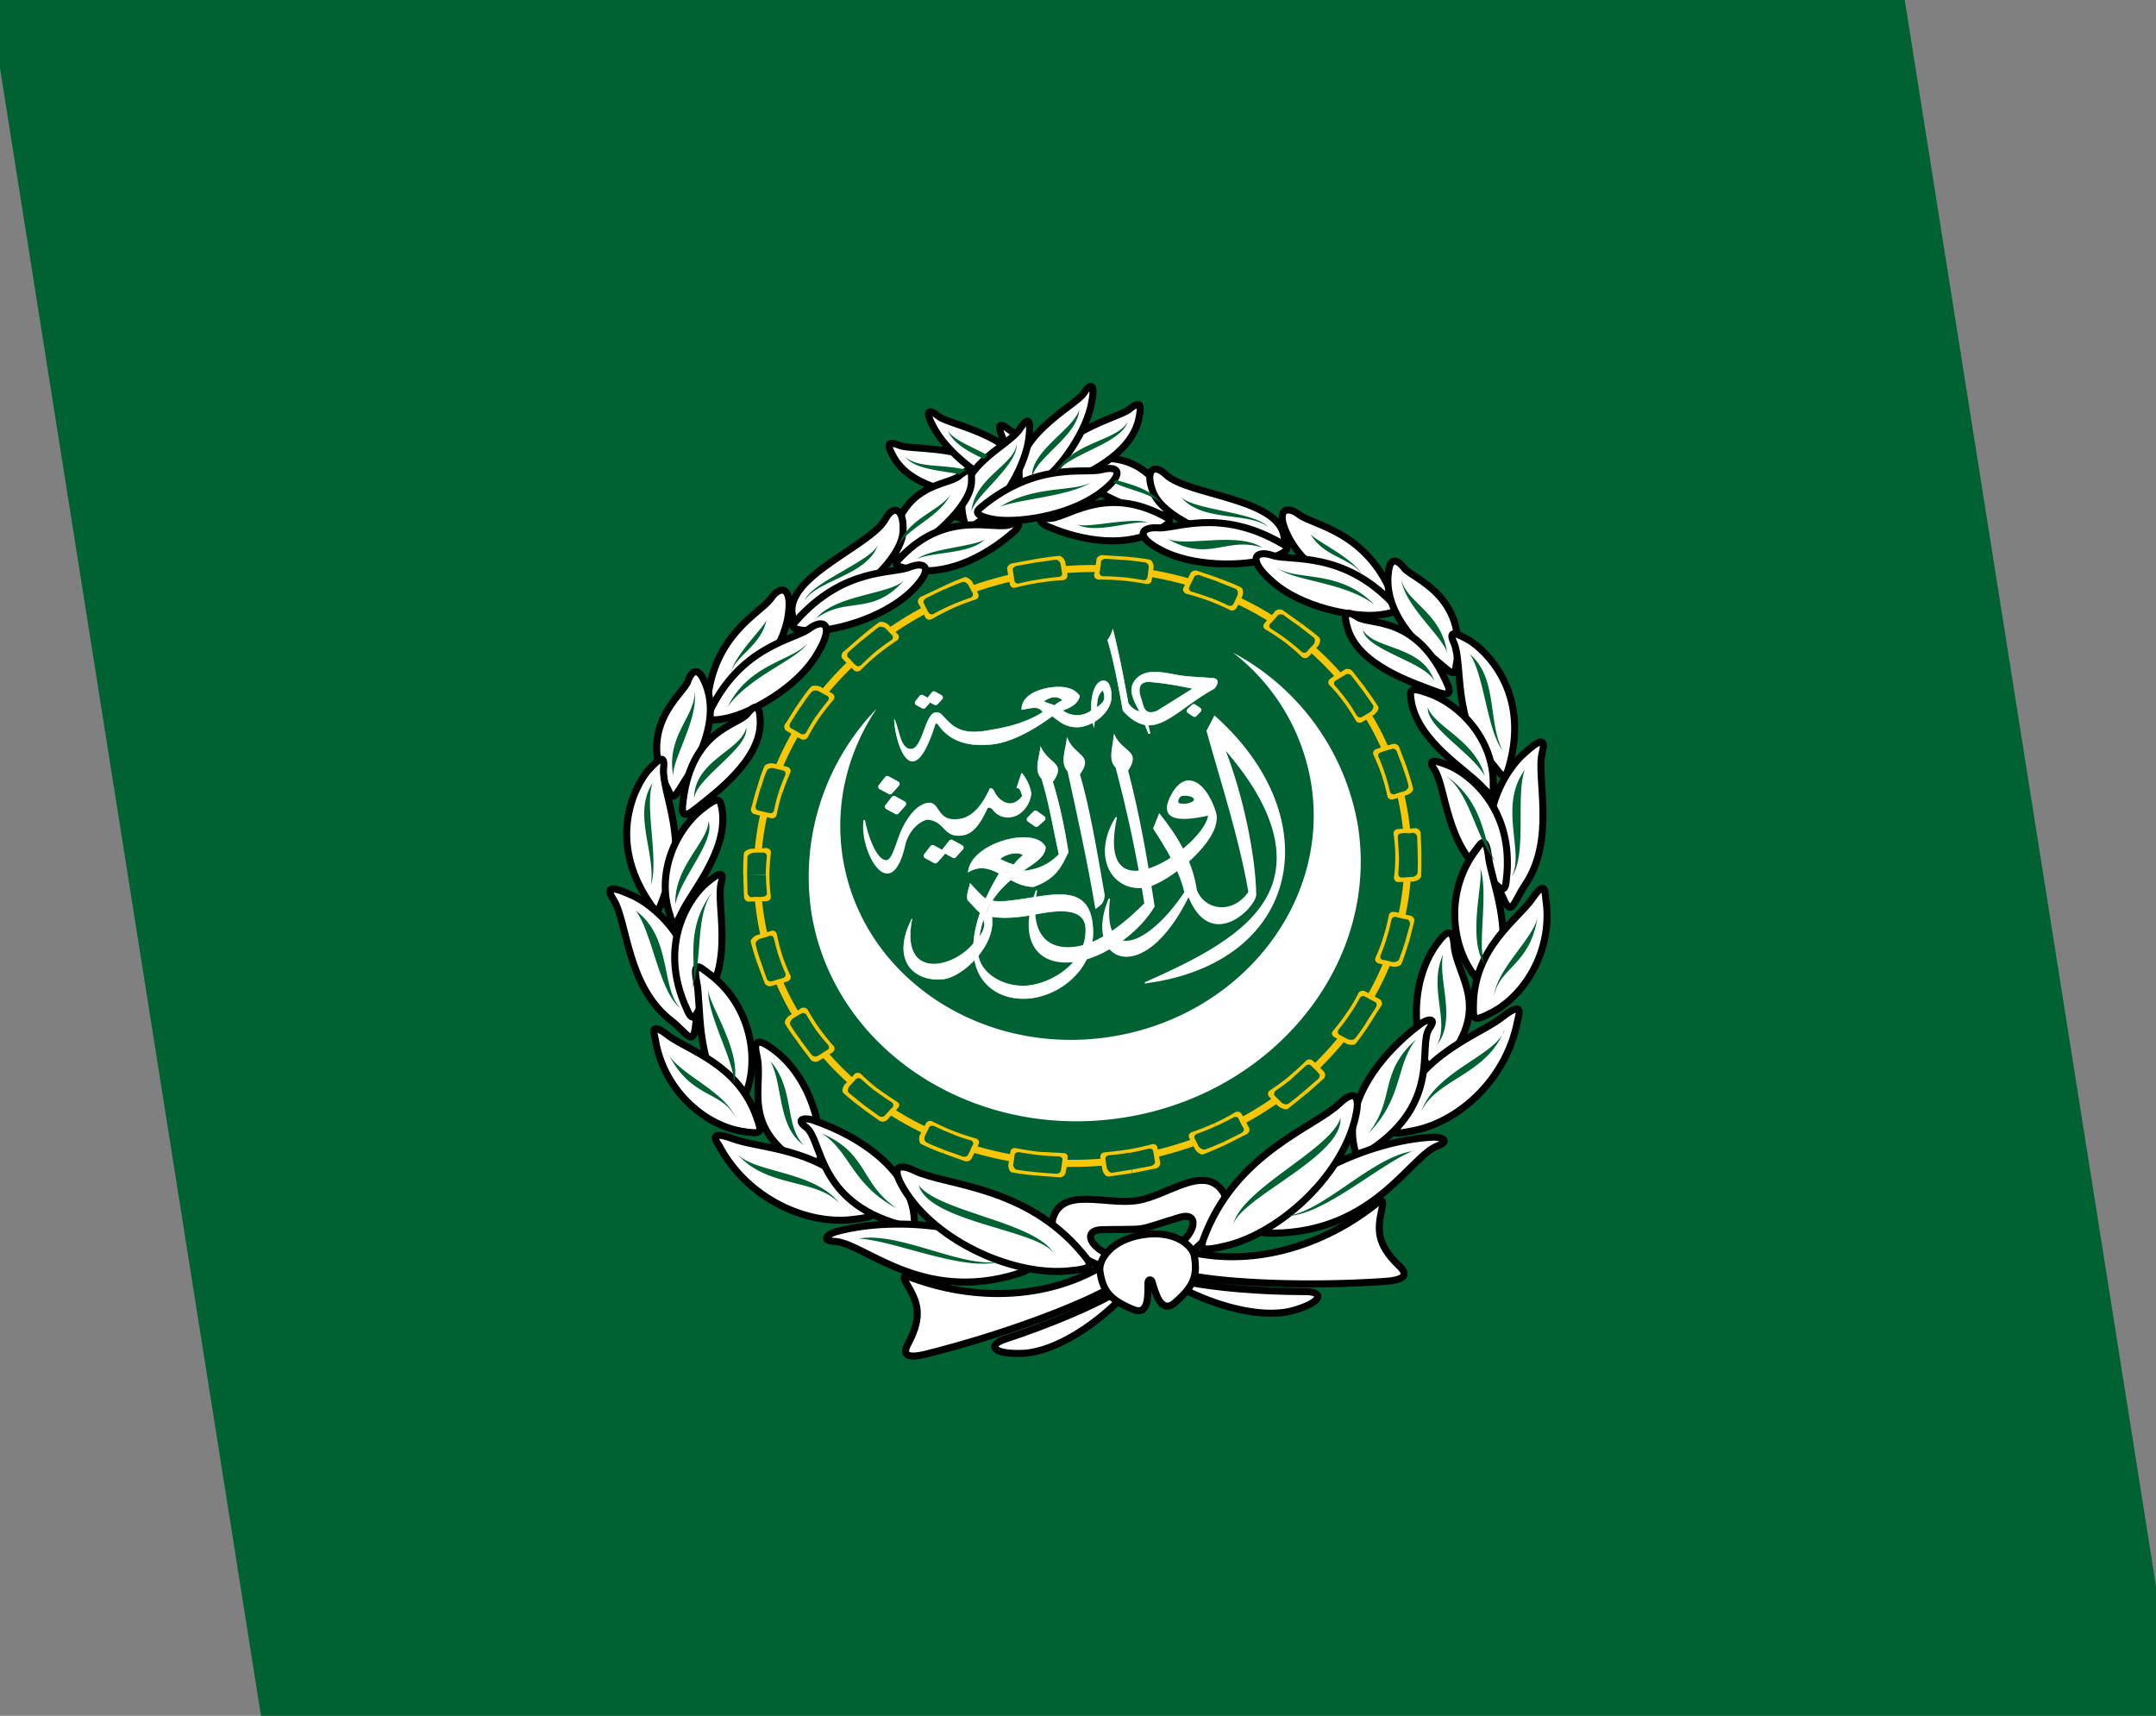 <svg xmlns="http://www.w3.org/2000/svg" width="49" height="39" fill="none"><rect width="100%" height="100%" fill="#808080" stroke="none"/><path fill="#006233" d="m-.24.033 7.287 46.01 42.47-6.726-7.287-46.01L-.24.033Z"/><path fill="#fff" fill-rule="evenodd" stroke="#fff" stroke-width=".012" d="M20.728 20.881c-.49.953.05 1.437.7 1.374.429-.038 1.22-.753 1.111-1.429l-.26-.085c.19.326.067.458-.183.74-.493.558-1.645.774-1.368-.6Z" clip-rule="evenodd"/><path fill="#fff" fill-rule="evenodd" stroke="#fff" stroke-width=".031" d="M26.036 22.336c3.532-.467 4.16-3.742 1.57-6.05l-.17.326c.337 1.214.732 2.4.952 3.664-.353.521-.997.45-1.2-.035-.101-.686-.44-1.227-.838-1.73l-.127.319c.274.422.575.899.71 1.451-.83 1.255-1.905 1.652-1.721.147-.594 1.388.748 2.087 1.801-.072.502 1.28 1.501.278 1.523-.018-.014-.889-.299-2.28-.723-3.347 1.224 1.389 1.434 2.496 1.031 3.323-.448.92-1.646 1.505-2.808 2.022Z" clip-rule="evenodd"/><path fill="#fff" fill-rule="evenodd" stroke="#fff" stroke-width=".031" d="M27.475 18.519c-.744.17-1.153.09-.825-.481.324-.56.763-.225.97.422.192.606-1.099 1.623-1.589 1.7-.74.118-1.22-.695-.66-1.582-.519 2.413 2.047.654 2.104-.06Zm-.604-.444c-.093.01-.137.167-.086.189.145.062.347-.022.362-.067.032-.1-.148-.138-.276-.122Z" clip-rule="evenodd"/><path fill="#fff" fill-rule="evenodd" stroke="#fff" stroke-width=".031" d="M23.557 20.24c-.518 1.41.288 1.83 1.193 1.534.526-.175 1.156-.633 1.476-1.172-.159-1.05-.34-2.088-.603-3.088.3-.45-.093-.386-.297-.786-.024.256-.134.545.043.713.267 1.009.489 2.038.654 3.097-.644.648-1.16.933-1.552.99-.81.122-1.08-.47-.914-1.288Z" clip-rule="evenodd"/><path fill="#fff" fill-rule="evenodd" stroke="#fff" stroke-width=".031" d="M25.092 20.348c-.167-.975-.36-2.08-.564-2.748.316-.44-.08-.385-.271-.792-.034.253-.152.542.019.715.228 1.035.454 2.07.631 3.113.08-.064.175-.1.185-.288Z" clip-rule="evenodd"/><path fill="#fff" fill-rule="evenodd" d="M22.276 20.747c-.108-.09-.192-.199-.283-.29-.036-.145.051-.299.054-.376.15.154.244.275.356.345m.141.047c.191.037.413.002.62-.026.793-.112 1.606-.363 1.671.626.032.37-.09.74-.342 1.038a1.704 1.704 0 0 1-1.015.57c-1.008.15-2.027-.723-.77-2.828.146-.046.348-.04.511-.052.28-.024.562-.093.85-.382-.136-.606-.227-1.186-.397-1.726-.171-.173-.053-.46-.02-.715.191.407.586.353.272.794.187.6.296 1.225.355 1.598-.147.291-.25.591-.784.784-.574.014-.94-.662-1.49-.332.06-.67 1.526-1.053 1.756-.568-.015.547-1.438.554-1.536 2.33-.03.546.66.937 1.284.797.61-.134 1.204-.627 1.166-1.291-.036-.555-.873-.357-1.227-.294-.514.092-.851.071-1.063 0m.341-1.268c.08-.093.391-.199.527-.09a1.355 1.355 0 0 0-.213.216c-.13-.038-.218-.082-.314-.126Z" clip-rule="evenodd"/><path stroke="#fff" stroke-width=".012" d="M22.276 20.747c-.108-.09-.192-.199-.283-.29-.036-.145.051-.299.054-.376.15.154.244.275.356.345m.141.047c.191.037.413.002.62-.026.793-.112 1.606-.363 1.671.626.032.37-.09.74-.342 1.038a1.704 1.704 0 0 1-1.015.57c-1.008.15-2.027-.723-.77-2.828.146-.046.348-.04.511-.052.28-.024.562-.093.85-.382-.136-.606-.227-1.186-.397-1.726-.171-.173-.053-.46-.02-.715.191.407.586.353.272.794.187.6.296 1.225.355 1.598-.147.291-.25.591-.784.784-.574.014-.94-.662-1.49-.332.06-.67 1.526-1.053 1.756-.568-.015.547-1.438.554-1.536 2.33-.03.546.66.937 1.284.797.61-.134 1.204-.627 1.166-1.291-.036-.555-.873-.357-1.227-.294-.514.092-.851.071-1.063 0m.341-1.268c.08-.093.391-.199.527-.09a1.355 1.355 0 0 0-.213.216c-.13-.038-.218-.082-.314-.126Z"/><path fill="#fff" fill-rule="evenodd" stroke="#fff" stroke-width=".031" d="M23.224 17.588c.103.13.172.281.201.44-.017.238-.198.485-.419.526a.41.41 0 0 1-.436-.162c-.016-.023-.082-.07-.134-.035-.186.403-.342.585-.562.617-.44.064-.366-.313-.79-.358-.169.022-.421.222-.515.55-.32 1.479-1.034.159-.927-.524.13.616.352.959.52.921.12-.03.188-.307.302-.604.088-.227.318-.649.624-.697.281-.038.179.458.738.362.27-.047.488-.275.679-.692.054-.018.083.07.1.099.059.123.361.44.643.062-.029-.067-.04-.185-.128-.196l.104-.309Z" clip-rule="evenodd"/><path fill="#fff" fill-rule="evenodd" d="M24.802 16.154a.55.55 0 0 1-.654-.006c.208-.074.364-.17.387-.332-.127-.182-.37-.231-.694-.182-.43.079-.627.272-.619.494.201-.025.374-.105.48.059-.33.214-.739.337-1.192.407-.738.153-.895-.135-1.133-.372a.185.185 0 0 0-.12-.024c-.229.037-.282.792-.54.83-.264.01-.275-.437-.39-.676 0 .403.374 1.843.92.129.017-.057.053-.047.081-.006.285.41.746.494 1.22.441.397-.042.874-.278 1.368-.64.165.12.304.265.608.249.352-.04.69-.33.729-.629.02-.154-.018-.445-.19-.422-.24.031-.33.586-.2 1.051.004-.007.012-.124.012-.124m-1.156-.464c.146-.091.293-.146.437-.02a.699.699 0 0 0-.189.12c-.075-.038-.17-.047-.248-.1Zm1.205.144c.014-.162.015-.29.143-.394.055.16.074.252-.143.394Zm.979.093c-.067-.127-.131-.236-.169-.379-.08-.289.17-.5.425-.515.262-.017.448.044.706.082.202.028.47.033.729.058.149.035.032.206 0 .232-.588.32-.974.74-1.367.819-.235.048-.467-.059-.703-.316-.1-.556-.226-1.207-.351-1.608.078-.098.088-.162.12-.237.135.535.244 1.102.348 1.675.066.091.142.165.262.189Zm.405-.02c-.32.139-.32-.125-.376-.278-.065-.178-.074-.39.193-.379.348.028.671.087.986.154l-.803.503Z" clip-rule="evenodd"/><path stroke="#fff" stroke-width=".012" d="M24.802 16.154a.55.55 0 0 1-.654-.006c.208-.074.364-.17.387-.332-.127-.182-.37-.231-.694-.182-.43.079-.627.272-.619.494.201-.025.374-.105.48.059-.33.214-.739.337-1.192.407-.738.153-.895-.135-1.133-.372a.185.185 0 0 0-.12-.024c-.229.037-.282.792-.54.83-.264.01-.275-.437-.39-.676 0 .403.374 1.843.92.129.017-.057.053-.047.081-.006.285.41.746.494 1.22.441.397-.042.874-.278 1.368-.64.165.12.304.265.608.249.352-.04.69-.33.729-.629.02-.154-.018-.445-.19-.422-.24.031-.33.586-.2 1.051.004-.007.012-.124.012-.124m-1.156-.464c.146-.091.293-.146.437-.02a.699.699 0 0 0-.189.12c-.075-.038-.17-.047-.248-.1Zm1.205.144c.014-.162.015-.29.143-.394.055.16.074.252-.143.394Zm.979.093c-.067-.127-.131-.236-.169-.379-.08-.289.17-.5.425-.515.262-.017.448.044.706.082.202.028.47.033.729.058.149.035.032.206 0 .232-.588.32-.974.74-1.367.819-.235.048-.467-.059-.703-.316-.1-.556-.226-1.207-.351-1.608.078-.098.088-.162.12-.237.135.535.244 1.102.348 1.675.066.091.142.165.262.189Zm.405-.02c-.32.139-.32-.125-.376-.278-.065-.178-.074-.39.193-.379.348.028.671.087.986.154l-.803.503Z"/><path fill="#fff" fill-rule="evenodd" d="m26.024 16.477.079.197.036-.005-.045-.19" clip-rule="evenodd"/><path stroke="#fff" stroke-width=".012" d="m26.024 16.477.079.197.036-.005-.045-.19"/><path fill="#fff" fill-rule="evenodd" stroke="#fff" stroke-linecap="round" stroke-linejoin="round" stroke-width=".124" d="m21.053 19.452.143-.185.22.12-.158.177-.205-.112Zm.42-.12.147-.186.22.12-.158.177-.208-.112Zm-1.453-1.449.146-.185.22.12-.158.176-.208-.111Zm.151.453.146-.185.217.12-.157.177-.206-.112Zm3.224.288.138-.14.167.12-.147.13-.158-.11Zm-2.542-2.65.095-.121.143.078-.103.116-.135-.074Zm.277-.078.094-.123.144.08-.103.114-.135-.071Zm6.112.24-.094.098-.116-.078.1-.092.11.072Z" clip-rule="evenodd"/><path fill="#fff" fill-rule="evenodd" stroke="#fff" stroke-width=".012" d="m22.708 19.84.016.176.308-.022.217-.206-.54.052Z" clip-rule="evenodd"/><path fill="#fff" fill-rule="evenodd" stroke="#fff" stroke-width=".031" d="m24.765 16.193.087-.032.026.228-.052.029-.06-.225Z" clip-rule="evenodd"/><path fill="#fff" d="M25.546 25.401c3.424-.542 5.81-3.518 5.315-6.637a5.503 5.503 0 0 0-2.84-3.931 4.716 4.716 0 0 1 1.779 2.983c.428 2.708-1.606 5.282-4.546 5.747-2.94.466-5.67-1.354-6.1-4.068-.192-1.214.11-2.405.77-3.387a5.496 5.496 0 0 0-1.484 4.63c.493 3.112 3.681 5.206 7.105 4.663Z"/><path fill="#fff" stroke="#000" stroke-width=".16" d="M25.204 28.682c-1.271.84-3.01.941-4.593.32-.067-.018-.091.03-.004.176.22.386.396.692.026 1.375-.16.301.08.307.418.224 1.72-.432 3.376-1.057 4.153-1.485v-.61Zm.085.741c-.513.285-1.41.674-2.425 1.009-.412.123-.358.361.403.328.774-.05 1.676-.701 2.198-1.234l-.176-.103Z"/><path fill="#fff" d="M25.946 27.926c.187-.03.518-.155.854-.252.622-.2.297.767-.746.932l.047.297c1.058-.167 1.998-1.39 1.69-1.821-.434-.628-1.245.095-1.946.206-.7.111-1.695-.326-1.915.405-.159.505 1.112 1.378 2.17 1.21l-.046-.297c-1.043.165-1.652-.653-.998-.655.35-.012.703.005.89-.025Z"/><path stroke="#000" stroke-width=".16" d="M26.054 28.606c1.043-.165 1.368-1.132.746-.932-.336.097-.667.222-.854.252-.187.03-.54.013-.89.025-.654.002-.045.82.998.655Zm0 0 .047.297m0 0c1.058-.167 1.998-1.39 1.69-1.821-.434-.628-1.245.095-1.946.206-.7.111-1.695-.326-1.915.405-.159.505 1.112 1.378 2.17 1.21Z"/><path fill="#fff" stroke="#000" stroke-width=".16" d="M26.884 28.416c1.468.406 3.154-.035 4.467-1.114.058-.038.096 0 .058.165-.09.436-.163.781.4 1.316.245.237.018.317-.329.343-1.768.12-3.536.037-4.408-.13l-.188-.58Zm.148.732c.576.112 1.533.207 2.618.21.43-.01.452.233-.282.436-.751.192-1.81-.149-2.472-.494l.136-.152Z"/><path fill="#fff" stroke="#000" stroke-width=".16" d="M26.185 29.137c.07.235.199.752.521.469.435-.374.509-.618.441-1.043-.042-.27-.463-.609-1.18-.496-.715.114-1.01.567-.968.836.067.425.212.635.742.856.394.17.342-.36.35-.608.003-.087.085-.071.094-.014ZM22.813 11.07c-.368-1.016-2.076-.818-2.368-.946-.34-.135-.264.042-.11.308.427.687 1.533.817 2.03.826.397-.005.526.003.448-.188Z"/><path fill="#fff" stroke="#000" stroke-width=".16" d="M23.33 11.018c.002-1.104-1.76-1.348-2-1.556-.275-.218-.281-.058-.125.222.303.606 1.154 1.24 1.621 1.37.385.113.505.167.505-.036Z"/><path fill="#fff" stroke="#000" stroke-width=".16" d="M24.815 11.42c-.048-1.313-1.45-1.294-1.873-1.649-.274-.218-.267-.073-.142.212.26.627 1.065 1.283 1.524 1.457.356.133.507.181.491-.02Z"/><path fill="#fff" stroke="#000" stroke-width=".16" d="M24.35 11.206c-1.548-.612-2.47.013-2.882.035-.396.02-.485.266.239.5.89.28 2.033.04 2.46-.187.44-.244.286-.307.184-.348Zm2.223.228c-.656-1.319-1.632-.932-1.954-1.055-.323-.123-.347-.076-.236.226.212.533 1.352.977 1.895 1.08.195.026.442.074.295-.25Z"/><path fill="#fff" stroke="#000" stroke-width=".16" d="M26.408 11.707c-1.356-.7-2.2.116-2.59.076-.29-.026-.14.124-.02.177.858.373 1.866.489 2.563.06.278-.161.29-.192.047-.313Zm2.774.49c-.123-.881-2.174-.934-2.68-1.405-.3-.287-.492-.082-.284.422.294.65 1.783 1.184 2.553 1.207.465.014.427-.125.411-.224Z"/><path fill="#fff" stroke="#000" stroke-width=".16" d="M29.144 12.361c-1.424-.834-2.43-.326-2.834-.364-.403-.023-.525.214.15.543.828.391 1.995.308 2.462.133.467-.176.327-.255.222-.312Zm2.498 1.159c-.596-1.445-1.782-1.577-2.107-1.816-.31-.241-.576-.112-.235.531.408.763 1.439 1.326 1.948 1.42.496.11.443-.027.394-.135Z"/><path fill="#fff" stroke="#000" stroke-width=".16" d="M31.66 13.721c-1.132-1.2-2.324-.968-2.727-1.092-.39-.142-.611.067-.037.572.673.62 1.887.833 2.421.778.534-.056.42-.168.342-.258Z"/><path fill="#fff" stroke="#000" stroke-width=".16" d="M33.095 15.135c.287-1.614-1.017-1.988-1.182-2.223-.18-.233-.32-.211-.355.07-.17 1.145 1.103 2.033 1.308 2.218.203.171.218.067.23-.065Z"/><path fill="#fff" stroke="#000" stroke-width=".16" d="M32.914 15.598c-.692-1.647-1.781-1.373-2.068-1.575-.303-.198-.307-.024-.211.28.257.817 1.452 1.208 1.995 1.413.169.06.371.13.284-.118Zm1.377 1.844c.507-1.736-.568-2.684-.887-2.88-.316-.182-.503-.254-.358.057.203.476-.03 1.82.787 2.648.267.278.345.57.458.175Z"/><path fill="#fff" stroke="#000" stroke-width=".16" d="M33.938 17.831c.014-1.018-.752-1.826-1.478-2.074-.423-.151-.43-.092-.382.205.177.916 1.247 1.53 1.595 1.911.327.355.265.06.265-.042Z"/><path fill="#fff" stroke="#000" stroke-width=".16" d="M34.175 20.437c-.856-1.78.14-3.042.465-3.311.307-.281.511-.4.412-.022-.15.561.33 1.98-.412 3.042-.231.356-.288.699-.465.291Z"/><path fill="#fff" stroke="#000" stroke-width=".16" d="M34.234 20.007c.209-1.703-.949-2.463-1.29-2.598-.325-.137-.523-.178-.335.097.258.423.258 1.73 1.162 2.4.291.23.428.484.463.101Z"/><path fill="#fff" stroke="#000" stroke-width=".16" d="M33.536 19.332c-.71.955-.535 2.161-.05 2.81.3.374.326.34.497.009.455-.958-.1-2.148-.157-2.705-.068-.527-.21-.214-.29-.114Z"/><path fill="#fff" stroke="#000" stroke-width=".16" d="M35.129 20.417c.18 1.133-.438 2.175-1.202 2.586-.443.23-.45.188-.44-.162.015-1.31 1.015-1.947 1.34-2.42.31-.455.284-.117.302-.004Z"/><path fill="#fff" stroke="#000" stroke-width=".16" d="M32.768 24.247c1.19-1.35.333-2.028.279-2.774-.032-.402-.188-.276-.32-.11-.75.918-.576 2.313-.304 2.822.116.228.236.18.345.062Z"/><path fill="#fff" stroke="#000" stroke-width=".16" d="M34.487 23.219c-.254 1.318-1.331 2.272-2.336 2.475-.587.122-.578.077-.434-.323.552-1.452 1.881-1.823 2.434-2.259.511-.4.363-.028.336.107Z"/><path fill="#fff" stroke="#000" stroke-width=".16" d="M31.137 26.146c1.647-1.089 1.076-2.378 1.349-2.77.195-.277-.08-.204-.207-.097-.956.717-1.657 1.729-1.525 2.666.057.354.094.392.383.2Z"/><path fill="#fff" stroke="#000" stroke-width=".16" d="M28.945 28.03c2.293-.028 3.092-1.738 3.723-1.983.331-.125.062-.213-.111-.2-1.52.081-3.318 1.02-3.781 1.819-.19.32-.18.377.17.365Z"/><path fill="#fff" stroke="#000" stroke-width=".16" d="M30.835 25.249c-.239 1.417-1.745 2.788-2.992 3.073-.585.136-.594.08-.432-.31.747-1.83 2.461-2.393 3.016-2.916.471-.452.434.018.408.153Zm-7.12-14.322c.037-1.08 1.722-1.42 1.96-1.631.282-.234.265-.042.2.258-.194.786-1.206 1.251-1.675 1.413-.38.118-.5.166-.485-.04Z"/><path fill="#fff" stroke="#000" stroke-width=".16" d="M23.207 11.037c-.342-1.05 1.258-1.825 1.423-2.098.193-.292.249-.141.187.173-.102.67-.714 1.536-1.119 1.804-.331.226-.429.314-.491.121Z"/><path fill="#fff" stroke="#000" stroke-width=".16" d="M21.92 11.879c-.36-1.264.978-1.68 1.271-2.147.194-.292.232-.153.2.157-.052.676-.615 1.55-.998 1.857-.297.236-.426.329-.473.133Z"/><path fill="#fff" stroke="#000" stroke-width=".16" d="M22.296 11.53c1.284-1.06 2.354-.75 2.752-.856.383-.104.543.103-.073.549-.76.541-1.92.667-2.397.582-.494-.095-.367-.203-.282-.274Zm-2.043.905c.216-1.457 1.263-1.39 1.532-1.607.27-.217.307-.18.294.142-.037.572-.983 1.346-1.468 1.612-.178.086-.398.208-.358-.147Z"/><path fill="#fff" stroke="#000" stroke-width=".16" d="M20.494 12.644c1.072-1.085 2.128-.57 2.485-.728.27-.115.172.074.074.162-.7.62-1.622 1.042-2.419.848-.314-.066-.334-.092-.14-.282Zm-2.488 1.323c-.154-.876 1.78-1.56 2.115-2.165.197-.365.442-.23.4.314-.078.71-1.33 1.678-2.054 1.938-.438.156-.445.012-.46-.087Z"/><path fill="#fff" stroke="#000" stroke-width=".16" d="M18.092 14.112c1.097-1.234 2.21-1.061 2.583-1.222.375-.147.565.041.025.562-.666.629-1.803.91-2.301.887-.498-.022-.39-.141-.307-.227Zm-2.017 1.873c.12-1.558 1.207-2.05 1.442-2.377.22-.325.514-.285.388.432-.152.852-.959 1.706-1.414 1.952-.438.258-.43.111-.416-.007Z"/><path fill="#fff" stroke="#000" stroke-width=".16" d="M16.124 16.182c.705-1.491 1.91-1.639 2.255-1.882.327-.255.603-.124.212.533-.448.797-1.537 1.376-2.062 1.488-.525.112-.451-.03-.405-.14Z"/><path fill="#fff" stroke="#000" stroke-width=".16" d="M15.194 17.97c-.772-1.446.352-2.205.437-2.48.1-.277.24-.299.36-.042.515 1.036-.422 2.274-.56 2.513-.14.226-.186.132-.237.009Z"/><path fill="#fff" stroke="#000" stroke-width=".16" d="M15.51 18.355c.148-1.781 1.27-1.857 1.48-2.137.227-.283.285-.118.288.201.007.856-1.008 1.597-1.461 1.96-.143.11-.314.238-.307-.024Zm-.74 2.178c-1.019-1.494-.289-2.727-.047-3.012.245-.271.4-.398.358-.057-.046.516.592 1.721.07 2.762-.168.346-.152.649-.381.308Z"/><path fill="#fff" stroke="#000" stroke-width=".16" d="M15.226 20.795c-.328-.965.15-1.97.764-2.43.356-.274.38-.22.427.078.115.925-.714 1.84-.926 2.31-.202.439-.234.139-.265.042Z"/><path fill="#fff" stroke="#000" stroke-width=".16" d="M15.805 23.346c.264-1.958-1.074-2.85-1.465-3.005-.379-.173-.61-.223-.398.106.316.487.298 1.986 1.331 2.766.33.267.475.578.532.133Z"/><path fill="#fff" stroke="#000" stroke-width=".16" d="M15.617 22.956c-.726-1.555.14-2.636.423-2.87.266-.23.442-.33.349-.011-.115.483.29 1.725-.363 2.642-.207.308-.258.592-.41.239Z"/><path fill="#fff" stroke="#000" stroke-width=".16" d="M16.07 22.099c.97.688 1.177 1.89.916 2.657-.169.448-.204.424-.47.161-.728-.77-.567-2.073-.686-2.62-.098-.522.133-.268.24-.198Z"/><path fill="#fff" stroke="#000" stroke-width=".16" d="M14.893 23.622c.18 1.133 1.088 1.933 1.943 2.088.491.082.485.04.369-.29-.42-1.24-1.568-1.538-2.023-1.887-.436-.338-.307-.024-.289.089Z"/><path fill="#fff" stroke="#000" stroke-width=".16" d="M18.322 26.535c-1.55-.916-.944-1.826-1.123-2.552-.094-.392.093-.32.271-.203.995.641 1.262 2.022 1.16 2.59-.04.253-.168.244-.308.165Z"/><path fill="#fff" stroke="#000" stroke-width=".16" d="M16.369 26.088c.649 1.175 1.968 1.75 2.987 1.633.596-.066.574-.106.313-.442-.974-1.21-2.353-1.152-3.014-1.396-.61-.223-.353.085-.286.205Z"/><path fill="#fff" stroke="#000" stroke-width=".16" d="M20.457 27.837c-1.902-.526-1.757-1.928-2.138-2.216-.272-.204.013-.22.166-.157 1.13.387 2.11 1.132 2.274 2.064.056.354.032.402-.302.31Z"/><path fill="#fff" stroke="#000" stroke-width=".16" d="M23.125 28.953c-2.19.68-3.478-.698-4.154-.736-.354-.017-.125-.184.044-.225 1.47-.393 3.47-.056 4.158.56.279.247.288.304-.048.4Z"/><path fill="#fff" stroke="#000" stroke-width=".16" d="M20.467 26.89c.665 1.275 2.52 2.113 3.795 1.999.599-.052.59-.108.316-.428-1.277-1.511-3.081-1.516-3.77-1.842-.588-.285-.408.151-.34.272Z"/><path fill="#006233" d="M26.1 11.886c-.324-.153-1.394.133-1.621.033.439.236 1.274-.114 1.627-.034l-.006.001Zm2.714.087c-.292-.341-1.72-.38-1.98-.686.469.592 1.523.337 1.98.686Zm-.13.47c-.589-.37-1.754.006-2.16-.202.951.557 1.33-.054 2.154.203l.006-.001Zm-3.324-1.535c.35.108.78.197 1.037.537-.277-.249-.713-.296-1.096-.48.02-.003.042-.034.059-.057Zm5.572 2.11c-.273-.391-1.07-.741-1.155-.891.286.52.905.557 1.148.893l.007-.001Zm.298.722c-.765-.79-1.726-.543-2.17-.813.35.278 1.505.306 2.17.813Zm1.664 1.145c-.104-.957-.936-1.185-1.048-1.719.081.64 1.034 1.374 1.048 1.719Zm-.304.572c-.29-.798-1.353-.684-1.616-1.139.072.451 1.387.726 1.61 1.14l.006-.001Zm.796-.603c.663.535.421 1.546.763 2.2-.36-.467-.422-1.764-.757-2.2h-.006Zm-.495 2.8c.967.697.774 1.666 1.175 2.011-.505-.485-.616-1.57-1.174-2.004l-.002-.007Zm1.764-.157c-.609.838.001 1.857-.296 2.428.355-.506.081-1.85.296-2.428Zm-.91.144c-.225-.821-1.15-1.124-1.295-1.563-.028.466 1.007 1.03 1.296 1.563Zm-.115 2.06c.225.562-.089 1.89.132 2.25-.45-.609-.013-1.97-.131-2.244l-.002-.007Zm1.312 1.159c-.174 1.088-.875 1.131-.988 1.789.058-.622.882-1.303.988-1.79Zm-2.146.836c-.34.768.156 1.5-.137 2.056.452-.582.02-1.46.137-2.056Zm1.389 1.726c-.398 1.008-1.533 1.1-1.88 1.835.32-.908 1.684-1.267 1.887-1.837l-.007.002Zm-1.995.2c-.866.763-.466 1.353-1.096 2.146.809-.822.617-1.56 1.096-2.146Zm-.06 2.54c-.935.114-2.1 1.434-2.923 1.477.835.03 2.17-1.201 2.921-1.484l.001.007Zm-1.665-.757c.07.873-2.27 1.816-2.437 2.434.17-.81 2.218-1.712 2.438-2.427v-.007ZM22.448 10.35c-.35-.196-.76-.335-.904-.557.129.299.468.47.815.64.031-.02.057-.071.088-.09l.001.007Zm-.492.33c-.518-.136-1.073-.034-1.372-.287.206.267.748.297 1.224.385a.55.55 0 0 1 .15-.092l-.002-.006Zm-1.113 2.033c.26-.245 1.367-.298 1.552-.463-.344.36-1.247.285-1.559.464l.007-.001Zm-2.554.928c.173-.415 1.519-.893 1.67-1.264-.255.707-1.343.79-1.67 1.264Zm.269.407c.446-.534 1.676-.538 1.993-.86-.734.824-1.283.36-1.987.859h-.006Zm1.867-1.657c.201-.616 1.027-.815 1.198-1.196-.251.563-.948.762-1.198 1.196Zm2.31-.876c.805-.501 1.697-.323 2.074-.56-.46.318-1.665.394-2.068.56h-.006Zm-6.13 3.774c.131-.456.774-1.04.816-1.204-.112.582-.688.81-.816 1.204Zm-.067.78c.483-.989 1.473-1.05 1.812-1.444-.24.371-1.33.755-1.812 1.443Zm-1.23 1.602c-.196-.942.525-1.416.473-1.959.114.635-.56 1.626-.472 1.96Zm.466.45c.03-.848 1.076-1.068 1.185-1.582.072.451-1.095 1.119-1.178 1.581l-.007.001Zm-.942-.327c-.46.712.075 1.594-.04 2.326.19-.554-.15-1.806.04-2.326Zm1.336 2.51c-.705.962-.222 1.824-.497 2.275.33-.616.1-1.682.498-2.269l-.001-.006Zm-1.72.394c.831.61.566 1.768 1.018 2.22-.487-.372-.642-1.735-1.018-2.22Zm.902-.142c-.039-.851.748-1.425.75-1.888.17.436-.64 1.292-.75 1.887Zm.747 1.922c-.04.605.668 1.772.57 2.182.24-.718-.597-1.878-.569-2.175v-.007Zm-.89 1.508c.509.98 1.182.806 1.5 1.395-.254-.572-1.242-.966-1.5-1.395Zm2.3.133c.561.625.315 1.474.765 1.912-.61-.413-.47-1.38-.765-1.912Zm-.788 2.07c.69.836 1.798.572 2.361 1.163-.59-.763-2-.683-2.361-1.163Zm1.96-.426c1.059.458.867 1.141 1.705 1.703-1.023-.532-1.063-1.295-1.705-1.703Zm.84 2.39c.926-.173 2.448.722 3.238.508-.78.28-2.436-.471-3.237-.508Zm1.356-1.235c.198.86 2.714 1.026 3.072 1.568-.42-.716-2.64-.942-3.078-1.56l.006-.008Zm1.2-15.27c.065-.793.986-1.082 1.032-1.559.03.492-.992 1.205-1.032 1.558Zm2.454-2.335c-.04.605-1.004 1.091-1.074 1.551-.048-.605.94-1.101 1.074-1.551Zm-.578 1.506c.372-.786 1.396-.765 1.677-1.224-.177.518-1.402.725-1.678 1.218l.001.006Z"/><path stroke="#F7C608" stroke-linecap="round" stroke-linejoin="round" stroke-width=".161" d="M31.924 18.52c.583 3.683-2.217 7.18-6.264 7.822-4.042.64-7.792-1.82-8.374-5.497-.584-3.683 2.223-7.181 6.264-7.821 4.048-.642 7.793 1.827 8.375 5.503l-.001-.007Z"/><path fill="#F7C608" d="m24.236 26.574-.02.085c-.012.056-.06.098-.128.102l-.55-.042.091-.538.549.028c.062.004.103.052.085.11l-.003.068m-1.31-.12.013-.083c.004-.062.06-.098.122-.087.18.035.362.063.544.084l-.085.537a5.47 5.47 0 0 1-.548-.07c-.057-.018-.088-.122-.077-.185"/><path fill="#006233" d="m24.12 26.547-.01.063c-.007.041-.057.07-.105.07l-.455-.036.061-.39c.167.02.338.027.454.03.055.004.088.04.08.082l-.005.048m-1.09-.099.009-.07c.008-.035.051-.062.1-.056.132.02.28.05.452.064l-.06.39a6.704 6.704 0 0 1-.452-.057c-.05-.02-.082-.089-.068-.132"/><path fill="#F7C608" d="m22.122 26.25-.036.074c-.025.058-.089.082-.152.072-.145-.059-.338-.117-.505-.186l.247-.501c.167.065.337.122.51.17.057.019.08.076.054.128l-.03.073m-1.208-.462.036-.074a.11.11 0 0 1 .147-.057c.133.067.303.15.49.222l-.253.502a6.092 6.092 0 0 1-.489-.208c-.053-.039-.05-.148-.031-.199"/><path fill="#006233" d="m22.032 26.189-.031.06c-.015.036-.067.05-.123.04-.117-.05-.273-.094-.419-.152l.181-.362c.147.065.31.114.424.144.044.02.07.056.05.1l-.027.046m-.998-.38.024-.058c.022-.037.067-.051.118-.032.134.065.27.125.41.18l-.181.362c-.146-.059-.29-.11-.409-.174-.045-.027-.05-.107-.03-.145"/><path fill="#F7C608" d="m20.224 25.388-.058.063c-.047.049-.114.053-.172.028-.117-.09-.283-.194-.423-.307l.389-.422c.154.118.32.22.435.298.052.032.055.093.014.134l-.051.062m-1.004-.752.057-.07c.041-.041.108-.052.155-.012.125.123.257.238.395.346l-.39.416a5.869 5.869 0 0 1-.406-.33c-.042-.048-.003-.15.037-.197"/><path fill="#006233" d="m20.151 25.311-.047.049c-.029.031-.076.032-.128.006l-.353-.257.285-.303c.116.088.236.17.359.249.04.034.047.08.018.113l-.041.04m-.835-.63.04-.047a.093.093 0 0 1 .122-.005c.095.087.206.185.338.286l-.286.297-.336-.273c-.033-.036-.011-.114.018-.146"/><path fill="#F7C608" d="m18.683 24.068-.081.047c-.05.035-.12.019-.166-.015l-.31-.413.502-.305c.113.153.232.304.322.398.035.05.017.107-.032.142l-.062.037m-.728-.987.073-.053c.057-.029.12-.018.155.03.083.15.174.294.272.433l-.496.304a4.045 4.045 0 0 1-.29-.417c-.024-.064.044-.15.1-.186"/><path fill="#006233" d="m18.632 23.972-.056.03c-.037.026-.086.013-.126-.021l-.258-.34.36-.22c.085.114.175.225.27.33.027.044.021.093-.016.112l-.05.029m-.607-.823.063-.03c.037-.026.087-.014.113.023.07.122.146.242.227.359l-.353.219a3.905 3.905 0 0 1-.24-.35c-.02-.044.024-.113.06-.139"/><path fill="#F7C608" d="m17.618 22.385-.09.028a.134.134 0 0 1-.146-.059l-.177-.475.572-.166c.054.16.118.315.19.467.016.058-.016.111-.075.127l-.078.026m-.385-1.143.091-.028a.098.098 0 0 1 .132.06c.03.146.07.31.125.491l-.572.166a5.033 5.033 0 0 1-.144-.48c.004-.063.095-.132.153-.148"/><path fill="#006233" d="m17.603 22.287-.065.017c-.039.013-.083-.007-.11-.05l-.138-.4.41-.12c.043.133.093.263.15.391.014.046-.007.09-.052.104l-.052.015m-.32-.95.064-.023c.046-.008.09.012.098.059.032.117.062.262.111.404l-.41.12a2.973 2.973 0 0 1-.117-.397c-.007-.047.059-.105.104-.119"/><path fill="#F7C608" d="m17.128 20.49-.095.002c-.067.01-.108-.038-.124-.096-.001-.136-.017-.324-.012-.502l.59-.011c.001.166.012.332.032.498.003.06-.045.102-.106.105h-.082m-.013-1.203.094-.008c.061.004.109.044.11.099a4.608 4.608 0 0 0-.035.509l-.596.012c0-.17 0-.34.015-.505.018-.058.127-.102.188-.098"/><path fill="#006233" d="m17.145 20.385-.066.01c-.048-.006-.075-.042-.089-.088l-.01-.413.426-.013c.002.14.01.279.025.418 0 .047-.035.08-.082.08l-.053.009m-.018-1.01.069.002c.046-.007.08.035.081.082-.009.117-.026.263-.023.412l-.426.02.008-.423c.013-.05.09-.082.136-.09"/><path fill="#F7C608" d="m17.248 18.532-.093-.026c-.063-.01-.09-.06-.087-.122.045-.144.084-.327.14-.492l.566.142c-.05.163-.092.328-.125.496-.013.05-.07.079-.126.067l-.084-.02m.358-1.173.093.026a.096.096 0 0 1 .074.125c-.07.156-.13.315-.183.477l-.573-.14c.049-.164.103-.336.168-.482.033-.053.152-.072.21-.054"/><path fill="#006233" d="m17.299 18.437-.07-.017c-.043-.006-.064-.057-.057-.1l.112-.405.41.098a4.446 4.446 0 0 0-.104.412c-.014.043-.057.07-.1.056l-.057-.011m.302-.973.064.017c.042.007.063.051.05.1a4.723 4.723 0 0 0-.155.4l-.403-.1c.045-.143.084-.285.14-.403.02-.044.106-.064.149-.05"/><path fill="#F7C608" d="m17.964 16.664-.082-.048c-.052-.026-.068-.084-.05-.142.09-.123.184-.294.284-.44l.507.281a4.843 4.843 0 0 0-.269.45.114.114 0 0 1-.16.026l-.065-.03m.705-1.044.075.042c.06.032.069.092.036.144a5.56 5.56 0 0 0-.322.412l-.507-.28c.105-.153.204-.298.314-.424.047-.042.166-.026.217 0"/><path fill="#006233" d="m18.04 16.585-.06-.031c-.037-.022-.045-.068-.024-.112l.233-.37.359.201a4.786 4.786 0 0 0-.226.376.092.092 0 0 1-.117.032l-.046-.027m.584-.867.06.031c.037.021.044.068.016.106a5.418 5.418 0 0 0-.27.356l-.358-.202c.088-.13.164-.25.257-.353.04-.041.13-.035.16-.012"/><path fill="#F7C608" d="m19.211 15.039-.057-.06c-.041-.047-.036-.102.003-.156.12-.094.262-.232.407-.35l.39.4a5.236 5.236 0 0 0-.399.363.114.114 0 0 1-.15-.003l-.057-.06m.992-.823.057.059a.093.093 0 0 1-.004.143c-.136.09-.282.195-.44.322l-.39-.401a5.99 5.99 0 0 1 .424-.333c.065-.023.167.022.208.063"/><path fill="#006233" d="m19.317 14.981-.047-.04c-.026-.037-.02-.078.009-.117.102-.084.22-.198.341-.292l.276.283c-.112.097-.22.198-.326.303-.042.034-.09.035-.122 0l-.04-.035m.823-.689.048.047c.025.03.02.079-.017.105a5.61 5.61 0 0 0-.366.269l-.276-.283.35-.28c.051-.022.13.007.162.036"/><path fill="#F7C608" d="m20.917 13.796-.047-.081c-.021-.051-.003-.108.046-.143l.5-.236.247.485a5.55 5.55 0 0 0-.49.254c-.058.023-.116.005-.144-.045l-.03-.063m1.19-.556.04.082c.029.05.004.108-.047.13-.176.058-.35.124-.52.198l-.246-.485a5.7 5.7 0 0 1 .51-.217c.06-.01.146.065.173.109"/><path fill="#006233" d="m21.021 13.764-.03-.063c-.012-.032.01-.07.052-.103l.41-.202.178.353c-.14.061-.276.129-.41.201-.043.028-.093.015-.113-.023l-.027-.043m.996-.457.03.057c.019.037-.001.081-.052.103a5.39 5.39 0 0 0-.424.162l-.177-.346c.138-.064.279-.122.421-.175.052-.015.115.036.134.074"/><path fill="#F7C608" d="m22.905 13.025-.014-.087c-.008-.053.037-.108.095-.13l.542-.1.085.538a5.65 5.65 0 0 0-.54.112c-.066.011-.112-.023-.122-.082l-.01-.067m1.305-.22.013.08c.01.06-.031.107-.097.117a6.042 6.042 0 0 0-.549.06l-.085-.538c.186-.03.378-.06.546-.073.069.003.131.095.14.155"/><path fill="#006233" d="m23.028 13.025-.01-.067c-.007-.04.022-.071.073-.093l.457-.08.061.386c-.173.027-.337.06-.455.092-.046.008-.091-.02-.096-.053l-.01-.06m1.08-.177.01.06c.006.04-.023.071-.076.08a5.524 5.524 0 0 0-.453.058l-.06-.385.451-.065c.056.005.1.066.107.113"/><path fill="#F7C608" d="m24.91 12.801.008-.082c.011-.057.06-.092.127-.102l.55.035-.085.544a5.722 5.722 0 0 0-.547-.022c-.063-.01-.104-.052-.093-.115l.01-.07m1.31.113-.015.084c-.003.062-.059.098-.122.087-.18-.034-.36-.06-.543-.077l.084-.544c.187.018.373.036.542.07.057.019.088.123.083.178"/><path fill="#006233" d="m25.018 12.834.004-.062c.007-.042.057-.07.105-.071l.453.03-.054.39a5.593 5.593 0 0 0-.46-.023c-.048-.006-.08-.042-.08-.083l.012-.05m1.09.1-.01.056a.08.08 0 0 1-.1.064 5.79 5.79 0 0 0-.452-.065l.054-.39c.16.016.318.032.458.058.05.012.082.089.068.125"/><path fill="#F7C608" d="m27.015 13.116.035-.074c.025-.058.09-.082.152-.071.145.052.337.11.511.177l-.239.508a5.41 5.41 0 0 0-.522-.163c-.052-.026-.081-.082-.055-.134l.036-.073m1.214.453-.042.075a.115.115 0 0 1-.141.056 5.534 5.534 0 0 0-.49-.214l.24-.508c.174.068.346.129.495.207.053.033.05.142.025.2"/><path fill="#006233" d="m27.112 13.175.025-.059c.021-.037.067-.051.122-.046.116.05.273.093.418.151l-.173.368a5.297 5.297 0 0 0-.43-.143c-.045-.02-.064-.058-.044-.102l.02-.05m1.011.377-.031.059c-.021.037-.06.05-.117.032a5.52 5.52 0 0 0-.41-.18l.174-.36.414.165c.046.034.051.107.031.152"/><path fill="#F7C608" d="m28.924 13.962.056-.07a.152.152 0 0 1 .166-.027l.43.306-.383.421a4.994 4.994 0 0 0-.44-.29c-.046-.034-.056-.093-.014-.134l.05-.063m1.017.744-.057.07a.115.115 0 0 1-.123.034.115.115 0 0 1-.039-.021 4.85 4.85 0 0 0-.393-.34l.388-.422c.14.114.286.214.405.324.035.049.005.156-.036.196"/><path fill="#006233" d="m28.998 14.038.04-.047c.03-.032.083-.033.134-.014.094.08.23.167.354.257l-.279.302a4.947 4.947 0 0 0-.366-.248c-.038-.028-.046-.074-.017-.106l.041-.04m.846.614-.046.055c-.029.031-.083.033-.121.005a5.088 5.088 0 0 0-.337-.28l.279-.302.34.265c.035.043.013.12-.016.153"/><path fill="#F7C608" d="m30.478 15.274.08-.053a.15.15 0 0 1 .167.021l.315.4-.501.317a3.061 3.061 0 0 0-.335-.396c-.028-.05-.017-.107.039-.143l.061-.043m.741.984-.081.047c-.049.035-.12.02-.147-.024a4.726 4.726 0 0 0-.279-.432l.495-.31c.104.137.201.278.292.423.022.058-.046.144-.095.178"/><path fill="#006233" d="m30.527 15.368.056-.036c.037-.027.086-.014.126.02l.257.334-.359.227a4.99 4.99 0 0 0-.27-.332.078.078 0 0 1 .016-.111l.05-.028m.607.822-.05.028c-.044.028-.087.014-.12-.022-.064-.105-.138-.23-.233-.357l.359-.227.245.349c.015.052-.028.12-.065.146"/><path fill="#F7C608" d="m31.553 16.94.09-.027a.134.134 0 0 1 .152.057l.177.469-.57.179a4.407 4.407 0 0 0-.19-.467c-.016-.059.01-.11.075-.128l.07-.024m.4 1.14-.092.029c-.058.016-.117-.01-.133-.068a4.788 4.788 0 0 0-.13-.482l.57-.18c.054.17.106.33.145.488.01.06-.088.13-.147.146"/><path fill="#006233" d="m31.569 17.04.065-.018c.046-.014.09.013.11.051.039.116.102.256.144.392l-.408.133a4.299 4.299 0 0 0-.151-.398c-.014-.045 0-.088.053-.097l.05-.022m.328.949-.065.023c-.046.008-.09-.012-.103-.051a4.453 4.453 0 0 0-.113-.41l.409-.127c.05.142.098.277.125.402.007.047-.058.105-.104.119"/><path fill="#F7C608" d="m32.062 18.834.094-.009c.068-.003.116.043.132.102l.018.5-.595.02a3.695 3.695 0 0 0-.04-.504c-.001-.054.052-.103.114-.1l.074-.005m.028 1.207-.095.001c-.067.01-.108-.037-.11-.098a3.89 3.89 0 0 0 .029-.501l.594-.026c0 .177.002.353-.008.505-.017.064-.126.108-.187.11"/><path fill="#006233" d="m32.047 18.938.066-.01c.049.005.082.041.096.086l.012.42-.427.013-.025-.417a.074.074 0 0 1 .075-.087l.06-.01m.023 1.01-.067.004c-.048 0-.08-.035-.081-.082.007-.124.02-.262.015-.418l.427-.013c.004.136.003.273-.004.409-.011.056-.093.096-.135.09"/><path fill="#F7C608" d="m31.965 20.793.091.02a.11.11 0 0 1 .088.122l-.126.496-.579-.133a4.29 4.29 0 0 0 .126-.496c.011-.056.068-.086.124-.074l.084.014m-.35 1.178-.086-.021c-.064-.017-.099-.066-.08-.123.06-.132.129-.3.182-.478l.573.134c-.047.163-.1.323-.162.481-.033.053-.152.072-.216.055"/><path fill="#006233" d="m31.92 20.889.069.009c.036.015.057.059.058.107l-.113.405-.416-.09c.042-.136.077-.273.105-.412.013-.05.056-.077.098-.07l.057.018m-.288.971-.07-.01c-.043-.013-.063-.057-.043-.101.053-.13.1-.262.141-.397l.416.091c-.041.136-.088.27-.14.403-.027.045-.112.066-.155.052"/><path fill="#F7C608" d="m31.268 22.665.082.042c.053.032.069.091.05.148-.089.123-.185.288-.284.44l-.506-.28c.111-.154.207-.326.268-.451.034-.046.1-.057.152-.03l.067.036m-.691 1.048-.075-.042c-.06-.032-.075-.09-.042-.137a4.73 4.73 0 0 0 .32-.424l.507.28a5.907 5.907 0 0 1-.306.43c-.047.04-.166.025-.218-.007"/><path fill="#006233" d="m31.194 22.745.059.031c.037.021.044.061.024.112l-.235.364-.364-.194c.094-.138.175-.273.227-.376.027-.039.08-.054.117-.032l.045.026m-.57.873-.059-.032c-.037-.02-.044-.067-.018-.112a5.11 5.11 0 0 0 .258-.347l.371.193c-.088.13-.17.251-.262.361-.036.033-.119.026-.163.005"/><path fill="#F7C608" d="m30.03 24.297.057.059c.041.047.038.11.004.155l-.4.356-.403-.399a4.88 4.88 0 0 0 .399-.362.115.115 0 0 1 .15.004l.056.052m-.983.836-.057-.06c-.049-.046-.045-.108.003-.15.151-.1.298-.207.439-.32l.39.4-.422.34c-.058.022-.16-.023-.208-.063"/><path fill="#006233" d="m29.931 24.353.042.048c.032.029.026.077-.009.117l-.335.29-.283-.28.333-.305c.036-.033.09-.035.115-.005l.04.041m-.815.694-.048-.047c-.025-.03-.02-.078.017-.111.125-.085.247-.174.365-.269l.276.283c-.12.1-.24.201-.35.28-.043.027-.13 0-.154-.03"/><path fill="#F7C608" d="m28.347 25.556.039.076c.028.05.004.115-.046.143l-.49.248-.255-.49c.165-.076.327-.16.483-.254.058-.023.122-.005.143.046l.038.062m-1.19.562-.04-.082c-.029-.05-.004-.108.047-.13.155-.051.328-.12.512-.203l.261.489c-.172.075-.342.156-.51.217-.066.01-.146-.065-.173-.109"/><path fill="#006233" d="m28.228 25.588.036.056c.02.037-.007.083-.05.11l-.404.2-.185-.352c.137-.061.272-.128.403-.2.05-.028.1-.016.12.022l.02.044m-.988.463-.03-.057c-.019-.037.002-.081.053-.103.143-.05.283-.107.422-.169l.185.352a6.673 6.673 0 0 1-.421.175c-.054.009-.122-.035-.148-.072"/><path fill="#F7C608" d="m26.354 26.34.014.087c.01.06-.03.107-.088.13-.16.025-.356.077-.541.106l-.092-.537c.181-.03.361-.07.539-.119.066-.01.112.023.122.083l.01.066m-1.296.233-.013-.08c-.01-.06.024-.106.09-.116.154-.018.342-.034.548-.067l.085.538-.545.08c-.062-.004-.124-.096-.134-.156"/><path fill="#006233" d="m26.239 26.346.01.06c.005.04-.03.073-.081.095l-.45.084-.06-.378c.167-.026.33-.073.448-.098.053-.009.09.013.103.052l.009.053m-1.086.192-.01-.066c-.005-.034.023-.072.076-.08.133-.015.288-.026.46-.06l.06.385-.45.072c-.056-.005-.107-.072-.114-.112"/></svg>